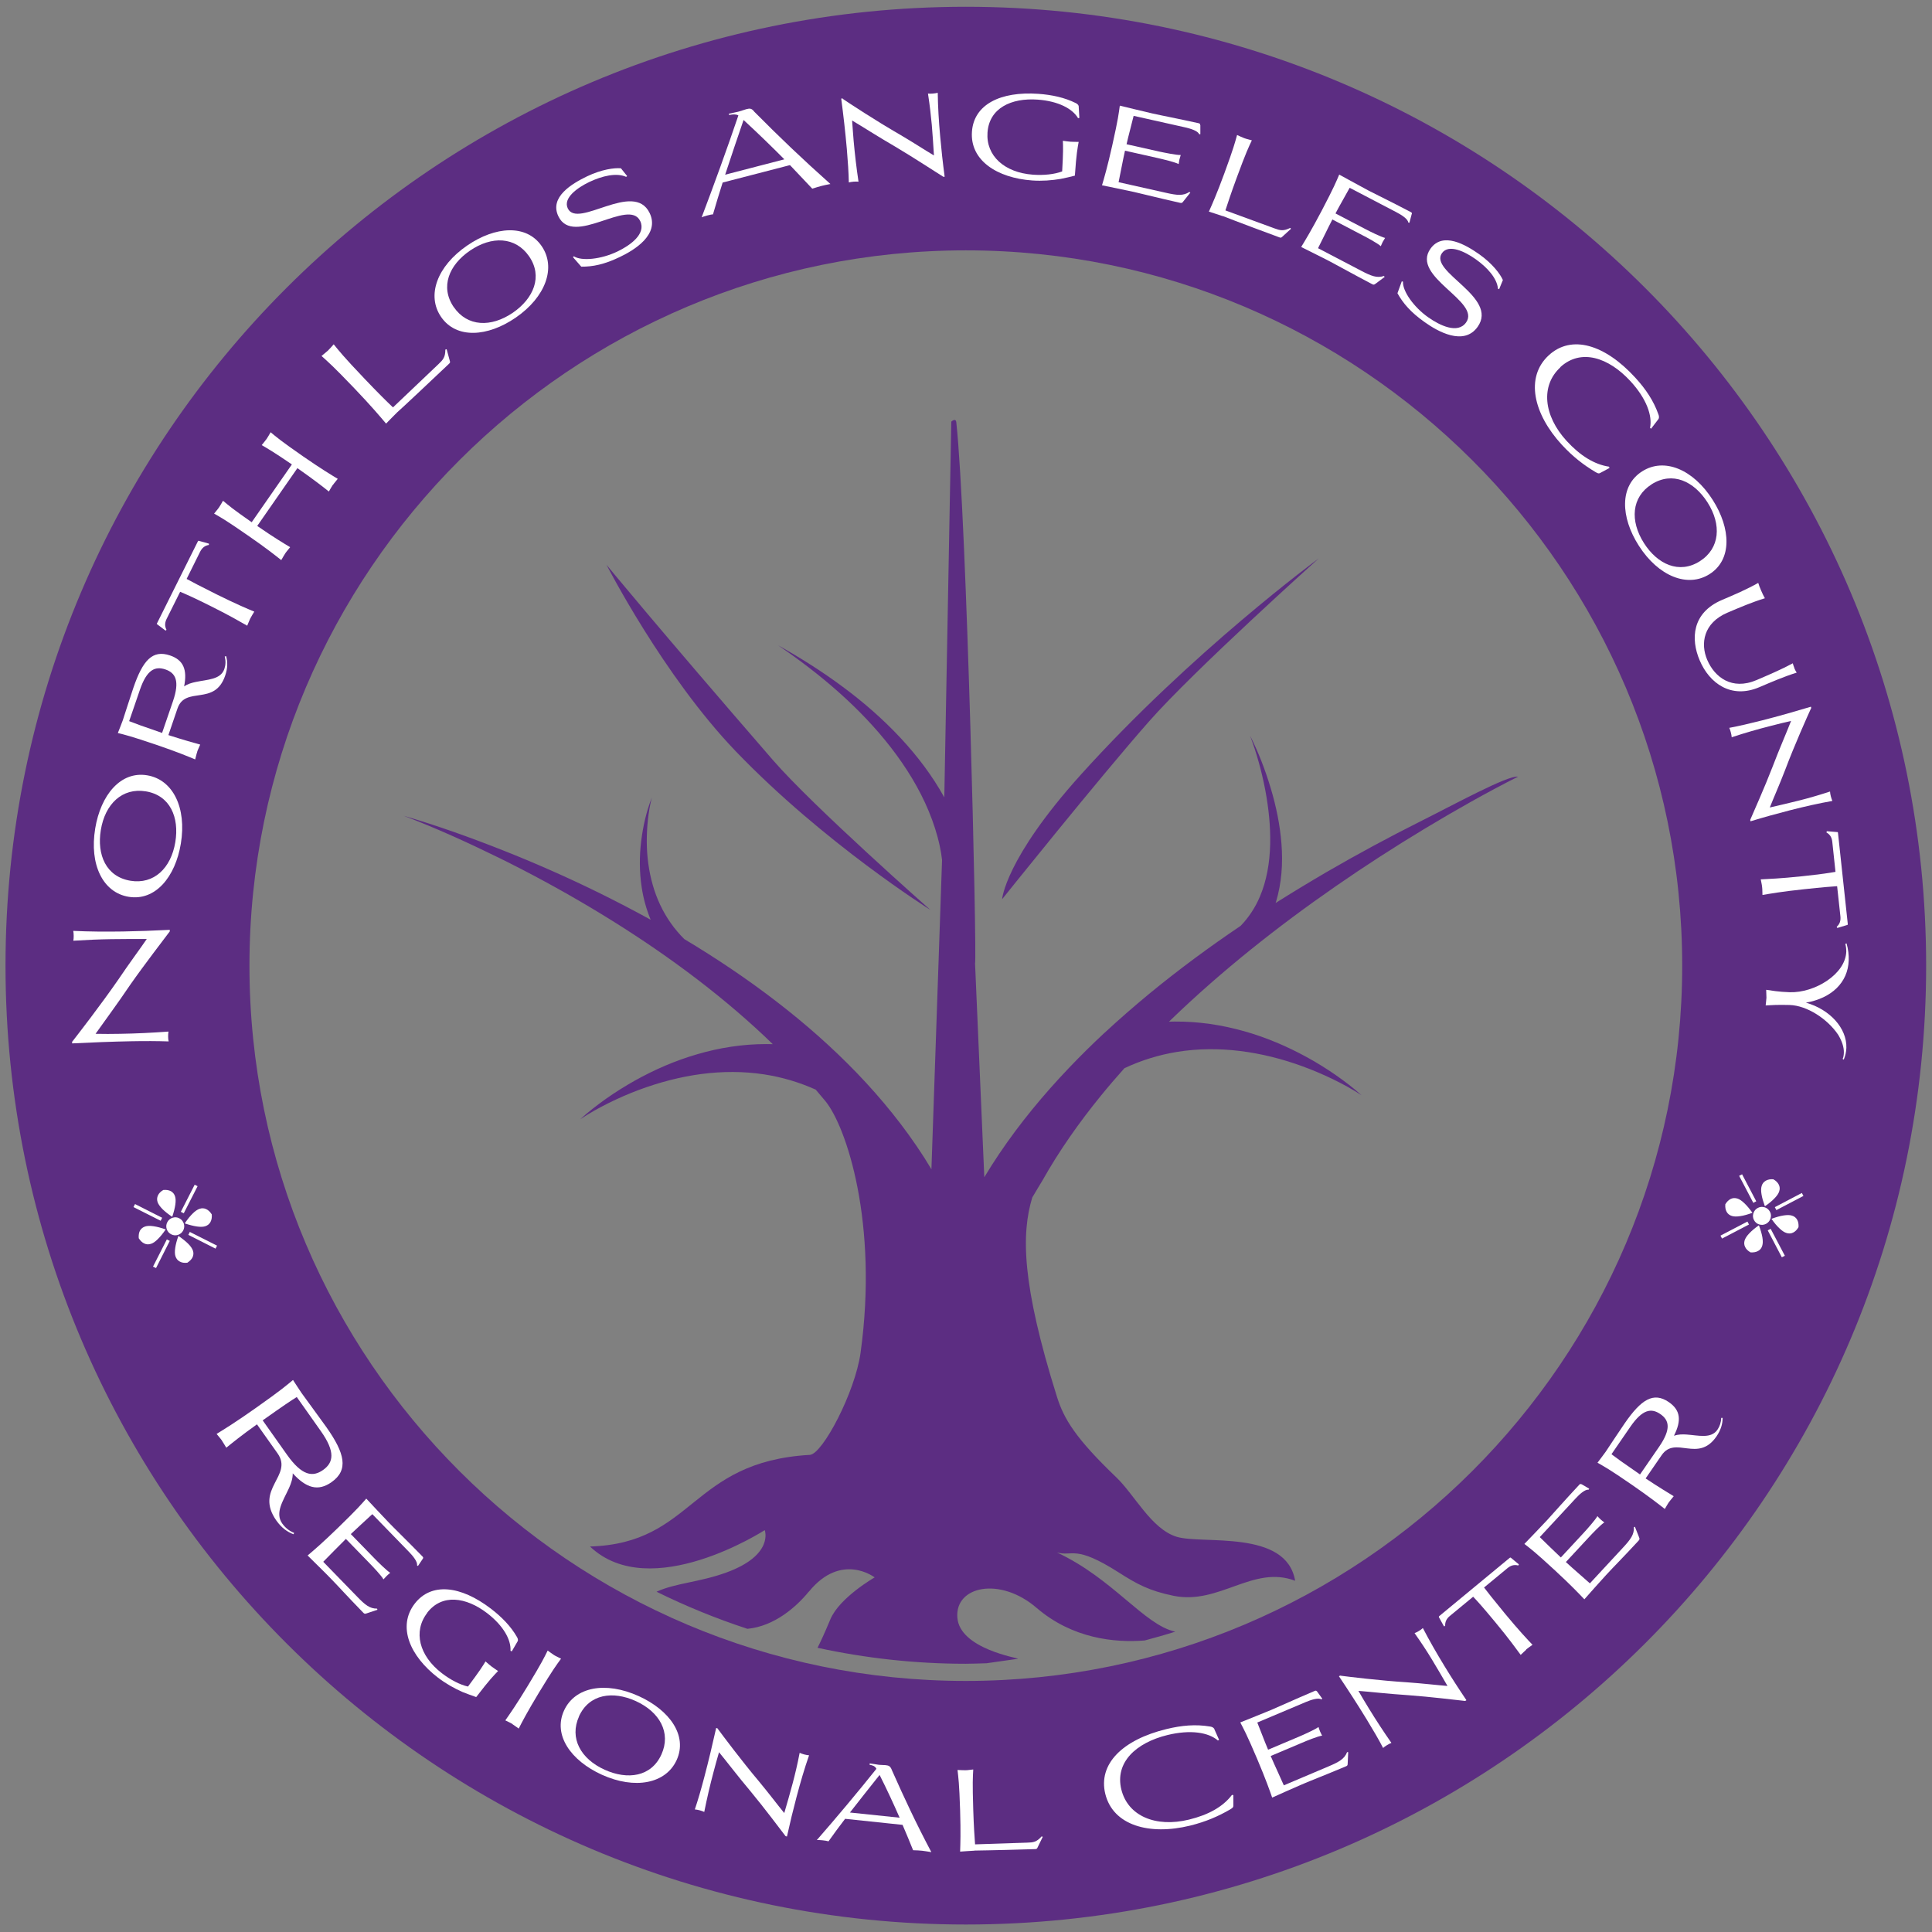 <svg width="221" height="221" viewBox="0 0 221 221" fill="none" xmlns="http://www.w3.org/2000/svg">
<rect x="0" y="0" width="221" height="221" fill="#808080" stroke="none"/>
<g id="Group">
<path id="Vector" d="M110.48 0.775C49.807 0.775 0.63 49.888 0.63 110.459C0.63 171.031 49.817 220.144 110.48 220.144C171.143 220.144 220.33 171.031 220.33 110.459C220.33 49.888 171.153 0.775 110.48 0.775ZM110.48 192.281C65.296 192.281 28.535 155.575 28.535 110.459C28.535 65.344 65.296 28.638 110.48 28.638C155.663 28.638 192.425 65.344 192.425 110.459C192.425 155.575 155.663 192.281 110.48 192.281Z" fill="#5C2D82"/>
<path id="Vector_2" d="M18.382 139.645L15.269 138.076L15.447 137.731L18.55 139.3L18.382 139.636V139.645ZM18.956 140.632C18.639 141.096 18.333 141.471 18.046 141.748C17.759 142.034 17.503 142.212 17.265 142.281C16.998 142.37 16.741 142.36 16.504 142.241C16.267 142.133 16.049 141.925 15.871 141.639C15.842 141.294 15.891 140.998 16.01 140.771C16.138 140.544 16.336 140.386 16.603 140.297C16.84 140.218 17.157 140.208 17.562 140.267C17.967 140.326 18.422 140.445 18.946 140.632M17.849 145.054L17.503 144.886L19.084 141.777L19.42 141.945L17.849 145.054ZM19.697 139.191C19.242 138.885 18.867 138.589 18.58 138.303C18.293 138.007 18.105 137.741 18.026 137.504C17.938 137.237 17.957 136.99 18.066 136.744C18.175 136.507 18.382 136.29 18.679 136.122C19.025 136.092 19.311 136.132 19.549 136.26C19.776 136.388 19.944 136.586 20.023 136.852C20.102 137.089 20.112 137.405 20.053 137.81C19.994 138.214 19.875 138.678 19.697 139.201M20.379 141.254C20.102 141.343 19.845 141.323 19.588 141.195C19.341 141.067 19.163 140.869 19.074 140.603C18.985 140.326 19.005 140.07 19.134 139.813C19.262 139.566 19.46 139.389 19.736 139.3C20.003 139.211 20.26 139.231 20.508 139.359C20.755 139.487 20.933 139.685 21.021 139.951C21.11 140.228 21.091 140.484 20.962 140.741C20.834 140.988 20.636 141.165 20.369 141.254M21.427 144.442C21.081 144.482 20.794 144.442 20.557 144.304C20.32 144.176 20.162 143.978 20.073 143.712C19.994 143.475 19.984 143.159 20.043 142.754C20.102 142.35 20.221 141.886 20.409 141.373C20.863 141.688 21.239 141.985 21.526 142.271C21.812 142.557 21.99 142.824 22.069 143.06C22.158 143.317 22.139 143.574 22.03 143.811C21.921 144.047 21.713 144.255 21.427 144.442ZM21.021 138.787L20.685 138.619L22.267 135.52L22.603 135.688L21.021 138.787ZM24.224 138.915C24.254 139.26 24.204 139.547 24.076 139.784C23.947 140.02 23.75 140.178 23.483 140.267C23.246 140.346 22.929 140.356 22.524 140.297C22.119 140.238 21.654 140.119 21.13 139.942C21.447 139.478 21.743 139.103 22.04 138.816C22.326 138.53 22.593 138.352 22.83 138.273C23.097 138.185 23.344 138.195 23.592 138.313C23.829 138.422 24.046 138.629 24.224 138.915ZM24.659 142.833L21.545 141.254L21.713 140.919L24.827 142.488L24.659 142.824V142.833Z" fill="white"/>
<path id="Vector_3" d="M25.381 164.774C25.203 164.517 24.966 164.271 24.778 164.024C25.628 163.501 26.923 162.711 29.296 161.033C32.231 158.961 32.765 158.477 33.517 157.855C33.823 158.309 34.169 158.882 34.495 159.346C34.792 159.76 36.66 162.307 37.322 163.234C39.447 166.235 39.902 168.15 37.925 169.541C36.373 170.637 35.019 170.212 33.487 168.534C33.487 169.146 33.299 169.679 33.062 170.212C32.409 171.653 31.421 173.035 32.281 174.269C32.627 174.753 33.052 175.108 33.645 175.345L33.576 175.503C32.884 175.246 32.212 174.782 31.619 173.943C29.049 170.311 33.586 168.831 31.747 166.245L29.395 162.928C27.556 164.241 26.607 165.021 25.885 165.603C25.707 165.327 25.559 165.041 25.381 164.784M33.941 159.809C33.289 160.214 32.469 160.757 30.047 162.474L32.834 166.412C34.544 168.821 35.77 168.989 36.956 168.15C38.143 167.311 38.4 166.097 36.69 163.688L33.951 159.809H33.941Z" fill="white"/>
<path id="Vector_4" d="M48.383 178.276L47.809 179.134L47.701 179.055C47.79 178.661 47.236 177.98 46.772 177.506L42.59 173.203C41.79 173.953 40.93 174.713 40.129 175.483L42.798 178.226C43.193 178.631 44.231 179.667 44.636 179.914C44.478 180.052 44.36 180.141 44.231 180.269C44.103 180.398 44.014 180.496 43.865 180.664C43.638 180.24 42.63 179.184 42.234 178.779L39.566 176.035C38.696 176.884 37.836 177.792 36.976 178.651L40.87 182.658C41.75 183.566 42.294 184.02 43.134 184.01L43.173 184.139L41.938 184.553C41.73 184.632 41.671 184.602 41.523 184.444C39.733 182.609 38.696 181.444 37.826 180.556C37.035 179.737 35.997 178.74 35.187 177.93C35.859 177.368 36.867 176.509 38.686 174.742C40.93 172.561 41.315 172.087 41.898 171.426C42.699 172.275 43.697 173.361 44.508 174.199C45.279 174.999 46.425 176.095 48.343 178.059C48.422 178.147 48.422 178.207 48.373 178.296" fill="white"/>
<path id="Vector_5" d="M48.867 184.504C47.236 186.626 47.948 189.4 50.538 191.393C51.516 192.144 52.603 192.716 53.533 192.923C54.877 191.127 55.174 190.643 55.539 190.051C55.767 190.239 55.994 190.456 56.231 190.633C56.468 190.811 56.735 190.979 56.973 191.147C56.459 191.689 56.063 192.055 54.472 194.127C53.987 193.96 53.444 193.762 52.9 193.545C51.961 193.131 51.012 192.598 50.103 191.907C46.9 189.449 45.427 186.064 47.434 183.448C49.322 180.991 52.683 181.356 56.162 184.021C57.398 184.968 58.446 186.044 59.137 187.258C59.217 187.396 59.286 187.574 59.226 187.722L58.544 188.896L58.396 188.837C58.475 187.564 57.566 185.945 55.717 184.524C53.305 182.678 50.547 182.283 48.857 184.494" fill="white"/>
<path id="Vector_6" d="M58.613 197.207C58.356 197.049 58.07 196.93 57.803 196.792C58.307 196.072 59.068 194.996 60.383 192.824C62.004 190.15 62.261 189.587 62.646 188.807C62.893 188.975 63.141 189.173 63.388 189.33C63.625 189.479 63.921 189.597 64.178 189.735C63.664 190.446 63.279 190.929 61.658 193.604C60.343 195.776 59.73 196.95 59.335 197.73C59.088 197.562 58.841 197.365 58.603 197.217" fill="white"/>
<path id="Vector_7" d="M73.066 194.018C76.605 195.627 78.671 198.529 77.406 201.322C76.17 204.036 72.641 204.727 68.845 203.01C65.307 201.401 63.241 198.48 64.516 195.676C65.751 192.962 69.251 192.291 73.066 194.018ZM66.236 196.338C65.109 198.825 66.424 201.194 69.162 202.437C71.801 203.632 74.499 203.247 75.656 200.7C76.793 198.203 75.458 195.825 72.72 194.581C70.101 193.397 67.402 193.762 66.226 196.338" fill="white"/>
<path id="Vector_8" d="M82.091 197.739C82.625 198.46 84.819 201.401 86.816 203.77C87.982 205.171 88.961 206.484 89.712 207.392C90.068 206.178 90.374 205.112 90.671 203.997C90.948 202.951 91.215 201.845 91.472 200.503C91.61 200.572 91.788 200.631 91.996 200.69C92.193 200.74 92.401 200.779 92.549 200.789C92.025 202.289 91.561 203.869 91.116 205.556C90.74 206.978 90.374 208.468 90.019 210.077L89.861 210.037C89.337 209.356 87.409 206.78 85.828 204.875C84.365 203.138 83.119 201.49 82.249 200.434C82.032 201.194 81.814 201.944 81.617 202.714C81.221 204.194 80.875 205.695 80.559 207.264C80.411 207.195 80.213 207.126 80.025 207.076C79.827 207.027 79.63 206.987 79.481 206.978C79.837 205.931 80.203 204.668 80.559 203.306C81.053 201.441 81.528 199.427 81.923 197.66L82.091 197.71V197.739Z" fill="white"/>
<path id="Vector_9" d="M102.018 202.477C103.48 205.763 104.746 208.478 106.535 211.863C106.08 211.784 105.784 211.745 105.487 211.705C105.191 211.676 104.914 211.656 104.449 211.646C104.054 210.679 103.668 209.711 103.243 208.744L96.67 208.053C95.998 208.942 95.345 209.81 94.772 210.629C94.624 210.58 94.377 210.541 94.11 210.511C93.843 210.481 93.576 210.471 93.438 210.481C95.563 208.053 98.202 204.905 100.248 202.339C100.248 202.339 100.245 202.329 100.238 202.309C100.1 202.042 99.873 201.944 99.467 201.865L99.487 201.717C99.784 201.746 100.238 201.835 100.535 201.875C100.812 201.904 101.128 201.894 101.296 201.914C101.691 201.954 101.84 202.033 102.018 202.467M100.614 203.039C99.566 204.362 98.38 205.842 97.223 207.333L102.907 207.925C102.205 206.316 101.454 204.698 100.614 203.029" fill="white"/>
<path id="Vector_10" d="M111.478 211.696C110.964 211.716 110.351 211.775 109.827 211.804C109.856 210.926 109.906 209.603 109.827 207.077C109.728 203.948 109.629 203.346 109.53 202.467C109.827 202.467 110.143 202.507 110.44 202.497C110.726 202.497 111.033 202.428 111.329 202.408C111.28 203.287 111.23 203.899 111.329 207.017C111.389 208.932 111.478 210.156 111.537 210.975L117.497 210.778C118.209 210.758 118.565 210.719 119.158 210.057L119.277 210.117L118.664 211.38C118.605 211.489 118.545 211.518 118.397 211.518C112.861 211.686 112.001 211.666 111.478 211.686" fill="white"/>
<path id="Vector_11" d="M128.272 204.707C129.013 207.718 132.186 209.08 136.011 208.142C138.236 207.599 139.886 206.681 140.924 205.319L141.082 205.339V206.553C141.082 206.751 140.993 206.8 140.717 206.978C139.362 207.767 137.929 208.389 136.13 208.833C131.484 209.968 127.323 208.823 126.433 205.201C125.593 201.756 128.44 199.003 133.422 197.789C135.191 197.354 136.782 197.226 138.394 197.493C138.562 197.512 138.779 197.581 138.878 197.729L139.451 199.022L139.313 199.091C138.236 198.164 136.18 197.828 133.54 198.47C129.962 199.348 127.501 201.589 128.272 204.717" fill="white"/>
<path id="Vector_12" d="M150.652 193.475L151.255 194.314L151.146 194.393C150.81 194.166 149.97 194.442 149.357 194.699L143.821 197.038C144.236 198.055 144.622 199.131 145.057 200.147L148.586 198.657C149.1 198.44 150.444 197.838 150.82 197.551C150.889 197.749 150.929 197.887 150.998 198.055C151.067 198.223 151.136 198.331 151.235 198.538C150.76 198.598 149.396 199.15 148.882 199.377L145.353 200.868C145.828 201.983 146.372 203.108 146.856 204.224L152.006 202.042C153.162 201.549 153.795 201.203 154.092 200.424H154.22L154.161 201.726C154.161 201.953 154.111 201.993 153.904 202.072C151.541 203.069 150.078 203.621 148.932 204.115C147.884 204.559 146.569 205.161 145.522 205.625C145.235 204.796 144.8 203.552 143.811 201.213C142.586 198.331 142.279 197.808 141.874 197.028C142.961 196.584 144.325 196.051 145.413 195.597C146.441 195.163 147.874 194.492 150.405 193.416C150.513 193.367 150.573 193.396 150.642 193.475" fill="white"/>
<path id="Vector_13" d="M153.33 191.679C154.22 191.798 157.867 192.242 160.961 192.439C162.78 192.567 164.411 192.765 165.577 192.854C164.945 191.768 164.391 190.801 163.788 189.814C163.225 188.886 162.602 187.929 161.811 186.813C161.95 186.764 162.128 186.675 162.306 186.567C162.483 186.458 162.652 186.34 162.76 186.231C163.492 187.642 164.312 189.073 165.222 190.564C165.983 191.817 166.823 193.12 167.742 194.482L167.604 194.571C166.754 194.482 163.551 194.087 161.08 193.91C158.816 193.762 156.76 193.525 155.386 193.416C155.782 194.097 156.177 194.778 156.602 195.459C157.403 196.762 158.243 198.055 159.162 199.368C159.004 199.427 158.826 199.526 158.658 199.624C158.48 199.733 158.322 199.842 158.213 199.95C157.709 198.973 157.037 197.838 156.305 196.634C155.297 194.986 154.17 193.248 153.162 191.748L153.31 191.659L153.33 191.689V191.679Z" fill="white"/>
<path id="Vector_14" d="M174.602 188.689C174.375 188.877 174.167 189.114 173.95 189.301C173.426 188.6 172.665 187.515 171.044 185.561C169.581 183.794 168.997 183.152 168.513 182.649L165.844 184.85C165.478 185.156 165.291 185.501 165.31 185.995L165.172 186.034L164.589 184.978C164.589 184.978 164.589 184.899 164.628 184.87L172.675 178.217C172.675 178.217 172.764 178.138 172.813 178.178L173.742 178.948L173.673 179.076C173.199 178.948 172.803 179.076 172.437 179.382L169.759 181.593C170.184 182.146 170.708 182.827 172.171 184.603C173.792 186.557 174.701 187.515 175.304 188.146C175.067 188.324 174.8 188.492 174.573 188.679" fill="white"/>
<path id="Vector_15" d="M180.898 169.768L181.788 170.291L181.718 170.409C181.313 170.34 180.671 170.932 180.216 171.426L176.134 175.828C176.924 176.588 177.725 177.397 178.545 178.157L181.145 175.354C181.531 174.94 182.499 173.844 182.727 173.43C182.865 173.578 182.964 173.696 183.102 173.814C183.231 173.933 183.34 174.012 183.517 174.15C183.112 174.397 182.104 175.463 181.718 175.877L179.119 178.68C180.008 179.509 180.967 180.309 181.867 181.118L185.662 177.022C186.522 176.094 186.947 175.522 186.898 174.693L187.017 174.644L187.491 175.848C187.58 176.055 187.55 176.104 187.402 176.272C185.662 178.157 184.555 179.253 183.715 180.171C182.934 181.01 181.995 182.095 181.234 182.944C180.631 182.312 179.722 181.345 177.863 179.628C175.57 177.506 175.066 177.151 174.374 176.608C175.185 175.759 176.213 174.713 177.003 173.854C177.755 173.035 178.793 171.831 180.661 169.827C180.74 169.738 180.799 169.738 180.898 169.788" fill="white"/>
<path id="Vector_16" d="M190.901 171.831C190.733 172.078 190.595 172.354 190.437 172.611C189.745 172.068 188.707 171.249 186.621 169.808C184.041 168.031 183.497 167.755 182.736 167.32C183.023 166.926 183.389 166.472 183.665 166.077C183.932 165.682 185.326 163.56 185.85 162.81C187.738 160.076 189.142 159.188 190.891 160.382C192.236 161.31 192.364 162.484 191.484 164.231C191.959 164.073 192.423 164.063 192.908 164.093C194.302 164.192 195.715 164.596 196.447 163.56C196.723 163.155 196.872 162.711 196.891 162.188H197.05C197.05 162.84 196.872 163.54 196.348 164.31C194.222 167.39 191.652 164.162 190.071 166.462L188.242 169.117C189.843 170.183 190.773 170.726 191.455 171.15C191.277 171.387 191.059 171.614 190.901 171.851M184.328 166.343C184.862 166.748 185.544 167.251 187.6 168.663L189.784 165.495C191.188 163.451 190.941 162.455 189.923 161.754C188.904 161.053 187.886 161.181 186.483 163.224L184.338 166.343H184.328Z" fill="white"/>
<path id="Vector_17" d="M199.888 139.734L200.066 140.07L196.982 141.679L196.804 141.343L199.888 139.734ZM197.347 137.77C197.525 137.474 197.733 137.267 197.97 137.148C198.207 137.03 198.464 137.02 198.731 137.099C198.968 137.168 199.235 137.346 199.532 137.632C199.828 137.908 200.135 138.283 200.461 138.728C199.937 138.925 199.473 139.053 199.067 139.112C198.662 139.172 198.346 139.172 198.108 139.093C197.842 139.014 197.644 138.856 197.515 138.629C197.387 138.402 197.328 138.116 197.357 137.77M199.275 134.326L200.896 137.415L200.56 137.593L198.939 134.503L199.275 134.326ZM201.202 140.169C201.4 140.682 201.529 141.146 201.598 141.54C201.667 141.945 201.657 142.271 201.578 142.508C201.499 142.774 201.341 142.972 201.104 143.1C200.876 143.228 200.59 143.278 200.244 143.258C199.947 143.09 199.73 142.883 199.621 142.636C199.502 142.399 199.492 142.143 199.571 141.876C199.651 141.639 199.819 141.373 200.105 141.077C200.382 140.78 200.748 140.475 201.202 140.159M201.845 138.096C202.122 138.185 202.319 138.352 202.458 138.599C202.596 138.846 202.616 139.103 202.527 139.379C202.438 139.655 202.27 139.853 202.023 139.991C201.776 140.119 201.509 140.149 201.232 140.06C200.965 139.981 200.768 139.813 200.639 139.566C200.511 139.32 200.481 139.063 200.57 138.787C200.659 138.51 200.817 138.313 201.074 138.175C201.321 138.047 201.578 138.017 201.855 138.106M202.853 134.898C203.15 135.066 203.357 135.273 203.476 135.51C203.595 135.747 203.614 136.003 203.525 136.27C203.456 136.507 203.278 136.773 202.992 137.069C202.715 137.365 202.339 137.671 201.884 137.987C201.697 137.464 201.558 137.01 201.499 136.615C201.43 136.221 201.44 135.895 201.519 135.648C201.598 135.382 201.756 135.194 201.993 135.056C202.221 134.928 202.507 134.868 202.853 134.898ZM202.547 140.563L204.168 143.643L203.822 143.82L202.211 140.741L202.547 140.563ZM202.646 139.418C203.179 139.221 203.634 139.093 204.029 139.034C204.425 138.974 204.741 138.974 204.978 139.053C205.245 139.132 205.443 139.29 205.572 139.517C205.7 139.744 205.759 140.03 205.73 140.376C205.552 140.682 205.344 140.889 205.107 140.998C204.87 141.116 204.613 141.126 204.346 141.037C204.109 140.968 203.842 140.79 203.545 140.504C203.249 140.228 202.942 139.863 202.626 139.409M206.115 136.467L206.293 136.803L203.199 138.422L203.021 138.086L206.105 136.467H206.115Z" fill="white"/>
<path id="Vector_18" d="M69.368 64.594C69.368 64.594 75.072 71.563 88.426 86.96C93.032 92.27 106.426 104.084 106.426 104.084C106.426 104.084 94.278 96.465 84.166 85.943C75.882 77.317 69.368 64.585 69.368 64.585" fill="#5C2D82"/>
<path id="Vector_19" d="M150.829 63.893C150.829 63.893 136.288 74.572 123.626 88.627C114.957 98.25 114.631 102.86 114.631 102.86C114.631 102.86 125.662 89.081 131.405 82.557C136.615 76.635 150.829 63.893 150.829 63.893Z" fill="#5C2D82"/>
<path id="Vector_20" d="M92.538 182.056C96.255 177.506 100.051 180.437 100.051 180.437C100.051 180.437 96.017 182.747 94.98 185.244C94.308 186.863 93.803 187.929 93.517 188.491C98.983 189.676 104.657 190.317 110.469 190.317C111.27 190.317 112.061 190.278 112.851 190.258L116.449 189.745C116.538 189.656 109.777 188.629 109.51 185.027C109.234 181.424 114.393 180.319 118.585 183.931C122.677 187.445 127.52 187.929 130.941 187.652C132.117 187.336 133.283 187.011 134.44 186.645C130.921 185.905 127.283 180.546 120.898 177.585C122.706 178.088 122.934 176.657 127.975 179.875C130.031 181.187 131.435 181.967 134.232 182.54C139.481 183.615 143.336 178.986 148.15 180.822C147.142 174.9 137.514 176.697 134.588 175.789C131.692 174.881 129.833 171.051 127.679 168.978C123.043 164.537 121.708 162.316 120.917 159.819C116.835 146.83 116.835 141.096 118.08 136.98C118.614 136.052 119.049 135.381 119.257 135.016C121.155 131.64 123.428 128.413 125.919 125.353C126.789 124.277 127.698 123.231 128.618 122.195C130.516 121.297 132.552 120.665 134.677 120.32C137 119.944 139.422 119.925 141.834 120.221C144.255 120.517 146.657 121.119 149 121.978C150.166 122.402 151.323 122.896 152.45 123.438C153.577 123.991 154.684 124.583 155.742 125.284C154.802 124.435 153.784 123.665 152.737 122.935C151.689 122.215 150.601 121.534 149.475 120.922C147.221 119.688 144.819 118.661 142.288 117.951C139.758 117.24 137.099 116.835 134.39 116.855C134.173 116.855 133.946 116.855 133.718 116.875C133.817 116.776 133.906 116.687 134.005 116.589C139.778 111.032 146.124 105.998 152.776 101.389C156.107 99.079 159.518 96.878 162.987 94.786C166.467 92.694 170.005 90.68 173.643 88.844C172.546 88.627 166.18 92.111 162.522 93.937C158.875 95.763 155.277 97.707 151.738 99.76C149.781 100.905 147.834 102.08 145.916 103.294C145.916 103.264 145.936 103.235 145.946 103.215C146.618 101.014 146.756 98.744 146.588 96.553C146.42 94.352 145.975 92.22 145.353 90.147C144.73 88.075 143.959 86.061 142.99 84.146C143.751 86.15 144.315 88.213 144.72 90.305C145.115 92.388 145.343 94.5 145.293 96.592C145.244 98.675 144.898 100.728 144.117 102.564C143.583 103.827 142.832 104.962 141.913 105.909C138.315 108.337 134.806 110.923 131.425 113.707C129.695 115.138 127.995 116.618 126.344 118.148C126.334 118.148 126.324 118.148 126.305 118.158V118.178C124.931 119.461 123.576 120.793 122.272 122.165C119.385 125.195 116.687 128.442 114.304 131.976C113.711 132.854 113.148 133.743 112.594 134.661L111.537 110.223C111.764 109.324 110.588 59.343 109.392 48.318C109.332 47.746 108.818 48.23 108.818 48.23L108.018 91.213C106.654 88.746 104.953 86.505 103.075 84.482C101.039 82.291 98.795 80.336 96.423 78.58C94.05 76.813 91.559 75.244 88.999 73.812C91.421 75.461 93.754 77.237 95.929 79.172C98.103 81.106 100.12 83.199 101.889 85.479C103.649 87.749 105.161 90.197 106.238 92.792C106.772 94.085 107.207 95.418 107.494 96.76C107.612 97.293 107.701 97.836 107.761 98.369L106.545 133.753C106.278 133.318 106.011 132.884 105.744 132.45C103.49 128.926 100.871 125.709 98.024 122.748C95.177 119.796 92.113 117.102 88.91 114.634C85.5 111.999 81.932 109.611 78.274 107.42C77.711 106.857 77.187 106.245 76.732 105.594C75.813 104.291 75.111 102.8 74.666 101.221C74.212 99.642 73.994 97.974 73.984 96.286C73.984 94.599 74.142 92.901 74.558 91.243C73.935 92.842 73.549 94.529 73.342 96.247C73.134 97.964 73.134 99.731 73.401 101.488C73.589 102.751 73.935 104.005 74.429 105.209C72.442 104.113 70.426 103.067 68.399 102.07C64.811 100.313 61.164 98.704 57.467 97.244C53.77 95.783 50.023 94.441 46.208 93.325C49.915 94.737 53.523 96.385 57.071 98.122C60.62 99.869 64.09 101.754 67.48 103.768C74.241 107.795 80.686 112.354 86.429 117.586C87.092 118.197 87.754 118.809 88.396 119.441C88.139 119.441 87.892 119.431 87.635 119.431C84.927 119.431 82.268 119.856 79.747 120.596C77.227 121.326 74.834 122.372 72.591 123.626C71.474 124.258 70.386 124.939 69.348 125.669C68.31 126.409 67.302 127.179 66.363 128.038C67.411 127.337 68.518 126.725 69.645 126.163C70.772 125.61 71.918 125.106 73.085 124.672C75.418 123.804 77.82 123.172 80.231 122.856C82.643 122.54 85.065 122.54 87.398 122.896C89.464 123.211 91.441 123.804 93.309 124.643C93.685 125.077 94.05 125.511 94.416 125.955C96.838 128.916 100.485 139.971 98.439 154.746C97.807 159.286 94.08 166.343 92.637 166.422C78.917 167.212 79.441 176.539 67.49 176.904C74.409 183.487 87.477 175.029 87.477 175.029C87.477 175.029 88.574 177.871 83.098 179.875C79.975 181.01 77.306 181.069 75.101 182.076C78.442 183.724 81.912 185.145 85.5 186.32C88.604 186.024 91.115 183.783 92.518 182.066" fill="#5C2D82"/>
<path id="Vector_21" d="M8.271 119.146C8.893 118.346 11.523 114.961 13.569 112C14.755 110.233 16.011 108.555 16.791 107.41C15.348 107.41 14.043 107.41 12.709 107.43C11.375 107.45 9.991 107.509 8.389 107.608C8.419 107.46 8.429 107.252 8.429 107.045C8.429 106.838 8.409 106.63 8.379 106.482C10.208 106.571 12.076 106.581 14.063 106.552C15.744 106.522 17.523 106.463 19.421 106.364V106.542C18.828 107.341 16.544 110.292 14.894 112.651C13.401 114.872 11.859 116.935 10.93 118.257C11.869 118.277 12.798 118.277 13.737 118.257C15.566 118.228 17.384 118.139 19.273 118.001C19.243 118.159 19.233 118.356 19.233 118.563C19.233 118.771 19.253 118.978 19.292 119.126C18.057 119.086 16.623 119.076 15.091 119.106C12.847 119.146 10.445 119.244 8.251 119.353V119.146H8.281H8.271Z" fill="white"/>
<path id="Vector_22" d="M10.89 94.767C11.523 90.938 13.796 88.184 16.831 88.687C19.776 89.171 21.368 92.388 20.686 96.504C20.053 100.334 17.76 103.087 14.716 102.584C11.77 102.1 10.208 98.903 10.89 94.777M14.913 100.748C17.612 101.192 19.559 99.307 20.053 96.336C20.528 93.484 19.45 90.977 16.683 90.523C13.974 90.079 12.017 91.974 11.533 94.945C11.068 97.777 12.126 100.284 14.923 100.748" fill="white"/>
<path id="Vector_23" d="M22.565 85.992C22.466 86.268 22.406 86.584 22.327 86.87C21.517 86.535 20.301 86.022 17.899 85.202C14.934 84.195 14.34 84.067 13.48 83.85C13.649 83.396 13.886 82.863 14.044 82.399C14.192 81.955 14.963 79.537 15.26 78.668C16.337 75.53 17.444 74.296 19.451 74.977C20.993 75.5 21.438 76.606 21.062 78.52C21.467 78.234 21.922 78.106 22.397 78.007C23.761 77.721 25.233 77.741 25.659 76.537C25.817 76.073 25.837 75.609 25.708 75.096L25.866 75.056C26.044 75.678 26.064 76.408 25.757 77.287C24.552 80.82 21.201 78.412 20.301 81.047L19.263 84.087C21.102 84.679 22.13 84.956 22.901 85.173C22.792 85.449 22.644 85.725 22.555 85.992M14.765 82.488C15.388 82.735 16.179 83.031 18.541 83.84L19.787 80.208C20.588 77.869 20.074 76.971 18.917 76.576C17.751 76.181 16.802 76.576 16.001 78.915L14.775 82.488H14.765Z" fill="white"/>
<path id="Vector_24" d="M28.623 70.753C28.495 71.02 28.396 71.316 28.277 71.573C27.516 71.148 26.38 70.467 24.106 69.332C22.05 68.305 21.259 67.97 20.607 67.694L19.065 70.783C18.857 71.207 18.818 71.602 19.045 72.046L18.936 72.135L17.968 71.405C17.918 71.375 17.938 71.326 17.968 71.286L22.623 61.949C22.653 61.9 22.673 61.841 22.732 61.861L23.898 62.186V62.334C23.404 62.413 23.108 62.69 22.89 63.114L21.348 66.223C21.961 66.559 22.722 66.963 24.778 67.99C27.052 69.115 28.277 69.628 29.088 69.964C28.94 70.22 28.762 70.477 28.633 70.743" fill="white"/>
<path id="Vector_25" d="M38.083 55.445C37.915 55.692 37.776 55.968 37.618 56.225C36.956 55.692 35.958 54.912 34.02 53.55L29.424 60.163C31.381 61.515 32.468 62.157 33.19 62.591C33.012 62.828 32.794 63.055 32.636 63.292C32.468 63.538 32.33 63.815 32.172 64.071C31.49 63.529 30.452 62.699 28.366 61.258C25.796 59.472 25.252 59.186 24.491 58.751C24.669 58.515 24.887 58.288 25.055 58.041C25.213 57.814 25.361 57.528 25.509 57.281C26.152 57.814 26.607 58.218 28.791 59.738L33.388 53.126C31.193 51.625 30.649 51.339 29.938 50.915C30.116 50.678 30.333 50.451 30.501 50.204C30.659 49.977 30.808 49.691 30.956 49.444C31.638 50.007 32.093 50.411 34.663 52.198C36.748 53.639 37.885 54.32 38.636 54.774C38.458 55.011 38.241 55.238 38.083 55.475" fill="white"/>
<path id="Vector_26" d="M45.447 47.154C45.042 47.539 44.568 48.052 44.162 48.456C43.52 47.697 42.551 46.532 40.544 44.429C38.063 41.834 37.51 41.38 36.778 40.718C37.016 40.511 37.292 40.314 37.52 40.097C37.747 39.88 37.955 39.623 38.172 39.386C38.795 40.146 39.22 40.718 41.701 43.324C43.253 44.953 44.271 45.959 44.953 46.601L50.133 41.676C50.686 41.153 50.943 40.867 50.943 39.988L51.092 39.949L51.467 41.33C51.497 41.449 51.487 41.498 51.358 41.617C45.526 47.134 45.635 46.976 45.447 47.154Z" fill="white"/>
<path id="Vector_27" d="M53.444 28.085C56.647 25.884 60.215 25.618 61.955 28.145C63.645 30.602 62.419 33.978 58.989 36.337C55.787 38.538 52.208 38.794 50.459 36.258C48.768 33.8 49.994 30.454 53.444 28.085ZM51.912 35.133C53.464 37.383 56.172 37.472 58.663 35.774C61.045 34.136 62.113 31.619 60.521 29.319C58.96 27.059 56.241 26.97 53.75 28.678C51.378 30.306 50.31 32.803 51.912 35.142" fill="white"/>
<path id="Vector_28" d="M71.731 20.15L71.622 20.229C70.525 19.736 68.894 20.111 67.401 20.821C66.087 21.453 64.376 22.637 64.95 23.842C66.097 26.22 72.492 20.604 74.311 24.365C75.507 26.852 72.502 28.638 70.9 29.398C69.121 30.257 67.797 30.514 66.492 30.504L65.543 29.418L65.642 29.319C66.541 29.892 68.755 29.665 70.614 28.776C72.097 28.066 73.935 26.753 73.233 25.283C71.938 22.598 65.573 28.293 63.872 24.74C62.815 22.539 65.444 20.999 67.134 20.18C68.825 19.37 70.278 19.183 71.029 19.252L71.731 20.131V20.15Z" fill="white"/>
<path id="Vector_29" d="M86.262 12.758C89.148 15.669 91.718 18.127 94.99 21.048C94.535 21.137 94.229 21.197 93.942 21.275C93.636 21.354 93.359 21.443 92.914 21.581C92.064 20.683 91.224 19.785 90.364 18.887L82.664 20.881C82.268 22.134 81.883 23.378 81.557 24.523C81.408 24.523 81.161 24.582 80.894 24.651C80.637 24.72 80.38 24.799 80.262 24.858C81.616 21.295 83.227 16.864 84.463 13.202C84.196 13.054 83.87 13.064 83.405 13.152L83.365 13.014C83.672 12.935 84.186 12.847 84.483 12.768C84.809 12.679 85.174 12.541 85.362 12.491C85.768 12.383 85.965 12.383 86.262 12.748M85.056 13.725C84.384 15.679 83.652 17.841 82.95 19.983L89.722 18.226C88.229 16.725 86.687 15.225 85.056 13.725Z" fill="white"/>
<path id="Vector_30" d="M96.385 11.296C97.126 11.8 100.19 13.813 102.879 15.363C104.451 16.281 105.825 17.189 106.833 17.781C106.754 16.527 106.685 15.412 106.586 14.267C106.487 13.191 106.358 12.056 106.151 10.704C106.299 10.724 106.497 10.724 106.704 10.704C106.912 10.684 107.12 10.655 107.268 10.615C107.288 12.204 107.387 13.843 107.545 15.59C107.673 17.051 107.841 18.58 108.059 20.219H107.901C107.179 19.775 104.49 18.008 102.355 16.745C100.398 15.61 98.658 14.484 97.472 13.784C97.531 14.563 97.581 15.353 97.65 16.142C97.788 17.663 97.966 19.192 98.204 20.781C98.035 20.762 97.828 20.771 97.64 20.781C97.433 20.801 97.245 20.831 97.096 20.87C97.077 19.775 96.988 18.452 96.869 17.051C96.701 15.136 96.464 13.073 96.227 11.277L96.404 11.257V11.287L96.385 11.296Z" fill="white"/>
<path id="Vector_31" d="M112.96 15.156C112.772 17.821 114.897 19.745 118.159 19.982C119.385 20.071 120.621 19.943 121.5 19.607C121.629 17.377 121.609 16.804 121.58 16.104C121.876 16.143 122.182 16.192 122.479 16.212C122.776 16.232 123.092 16.222 123.388 16.232C123.26 16.962 123.131 17.495 122.954 20.091C122.449 20.219 121.896 20.357 121.323 20.466C120.314 20.634 119.217 20.723 118.08 20.644C114.047 20.357 110.943 18.344 111.181 15.057C111.398 11.968 114.413 10.428 118.782 10.734C120.334 10.843 121.807 11.168 123.052 11.79C123.201 11.859 123.349 11.978 123.388 12.126L123.468 13.488L123.319 13.518C122.687 12.422 121.026 11.563 118.703 11.396C115.668 11.178 113.158 12.373 112.96 15.156Z" fill="white"/>
<path id="Vector_32" d="M137.307 14.326V15.353H137.168C137.03 14.968 136.19 14.711 135.537 14.563L129.675 13.251C129.418 14.316 129.112 15.412 128.865 16.498L132.601 17.337C133.155 17.455 134.588 17.751 135.063 17.731C135.003 17.929 134.954 18.077 134.914 18.245C134.875 18.422 134.865 18.551 134.825 18.768C134.41 18.541 132.977 18.205 132.423 18.077L128.687 17.238C128.42 18.422 128.203 19.656 127.955 20.84L133.412 22.064C134.648 22.341 135.349 22.42 136.051 21.956L136.16 22.035L135.349 23.051C135.221 23.239 135.152 23.239 134.934 23.189C132.433 22.627 130.921 22.232 129.705 21.956C128.588 21.709 127.175 21.433 126.058 21.196C126.305 20.357 126.68 19.093 127.234 16.616C127.916 13.566 127.975 12.954 128.094 12.086C129.231 12.352 130.654 12.717 131.801 12.974C132.888 13.221 134.45 13.507 137.129 14.099C137.247 14.129 137.277 14.178 137.287 14.287" fill="white"/>
<path id="Vector_33" d="M139.847 24.72C139.363 24.542 138.77 24.374 138.285 24.206C138.641 23.407 139.185 22.193 140.055 19.824C141.132 16.883 141.27 16.291 141.508 15.442C141.784 15.56 142.061 15.709 142.338 15.807C142.605 15.906 142.911 15.965 143.198 16.054C142.822 16.853 142.546 17.396 141.468 20.328C140.806 22.124 140.43 23.289 140.173 24.068L145.778 26.121C146.45 26.368 146.796 26.457 147.587 26.072L147.676 26.171L146.638 27.118C146.549 27.197 146.48 27.207 146.341 27.148C141.152 25.233 140.351 24.887 139.867 24.71" fill="white"/>
<path id="Vector_34" d="M161.484 24.493L161.218 25.489L161.089 25.45C161.05 25.045 160.308 24.572 159.715 24.266L154.387 21.482C153.863 22.45 153.28 23.427 152.766 24.414L156.157 26.19C156.661 26.457 157.975 27.108 158.44 27.217C158.331 27.394 158.252 27.523 158.163 27.681C158.084 27.838 158.035 27.967 157.946 28.164C157.6 27.829 156.305 27.138 155.801 26.881L152.41 25.105C151.847 26.18 151.323 27.315 150.769 28.391L155.732 30.987C156.848 31.569 157.511 31.836 158.311 31.569L158.391 31.678L157.343 32.458C157.165 32.596 157.105 32.586 156.908 32.477C154.634 31.283 153.28 30.513 152.173 29.931C151.165 29.398 149.86 28.776 148.842 28.253C149.296 27.503 149.988 26.378 151.175 24.127C152.628 21.354 152.845 20.782 153.191 19.972C154.219 20.525 155.504 21.245 156.542 21.798C157.531 22.311 158.964 22.992 161.395 24.266C161.504 24.325 161.524 24.384 161.494 24.483" fill="white"/>
<path id="Vector_35" d="M171.479 33.079L171.351 33.03C171.252 31.836 170.135 30.592 168.78 29.635C167.594 28.796 165.726 27.868 164.945 28.954C163.423 31.105 171.449 33.968 169.028 37.383C167.436 39.633 164.402 37.876 162.968 36.85C161.357 35.715 160.487 34.678 159.854 33.543L160.349 32.181L160.487 32.221C160.428 33.287 161.693 35.113 163.373 36.297C164.718 37.245 166.754 38.222 167.703 36.889C169.433 34.461 161.347 31.668 163.63 28.45C165.044 26.457 167.673 28.006 169.206 29.082C170.728 30.158 171.608 31.342 171.914 32.033L171.489 33.07L171.479 33.079Z" fill="white"/>
<path id="Vector_36" d="M178.497 42.012C176.214 44.104 176.55 47.539 179.209 50.441C180.751 52.119 182.362 53.125 184.052 53.382L184.112 53.53L183.044 54.102C182.876 54.201 182.787 54.152 182.5 53.994C181.156 53.194 179.911 52.237 178.655 50.875C175.423 47.361 174.425 43.167 177.163 40.64C179.772 38.242 183.578 39.406 187.038 43.176C188.273 44.519 189.153 45.851 189.697 47.381C189.766 47.539 189.805 47.766 189.726 47.914L188.866 49.039L188.748 48.95C189.034 47.559 188.342 45.595 186.504 43.601C184.013 40.897 180.85 39.821 178.477 42.002" fill="white"/>
<path id="Vector_37" d="M195.914 57.182C198 60.459 198.148 64.022 195.558 65.67C193.048 67.269 189.707 65.926 187.463 62.423C185.367 59.146 185.239 55.573 187.848 53.915C190.359 52.316 193.67 53.658 195.914 57.182ZM188.926 55.405C186.622 56.866 186.435 59.58 188.046 62.117C189.598 64.555 192.079 65.699 194.441 64.199C196.754 62.729 196.942 60.005 195.321 57.468C193.769 55.04 191.308 53.885 188.916 55.405" fill="white"/>
<path id="Vector_38" d="M205.245 76.418C205.334 76.625 205.433 76.823 205.522 76.941C204.069 77.395 202.655 78.007 201.242 78.609C198.019 79.981 195.538 78.155 194.431 75.55C193.373 73.082 193.551 70.091 196.971 68.631C198.365 68.039 199.798 67.427 201.123 66.677C201.192 66.903 201.311 67.239 201.459 67.565C201.597 67.891 201.756 68.216 201.884 68.433C200.431 68.877 198.998 69.489 197.604 70.082C194.846 71.256 194.49 73.635 195.291 75.49C196.131 77.454 198.098 78.994 200.915 77.8C202.319 77.198 203.742 76.596 205.077 75.875C205.097 75.994 205.176 76.201 205.255 76.408" fill="white"/>
<path id="Vector_39" d="M207.163 81.027C206.787 81.846 205.284 85.192 204.197 88.084C203.545 89.782 202.873 91.282 202.447 92.368C203.673 92.082 204.761 91.835 205.887 91.549C206.935 91.282 208.032 90.966 209.337 90.542C209.337 90.69 209.377 90.887 209.426 91.085C209.476 91.282 209.545 91.479 209.604 91.618C208.032 91.894 206.431 92.259 204.731 92.693C203.307 93.059 201.825 93.463 200.243 93.947L200.204 93.789C200.54 92.999 201.854 90.068 202.744 87.758C203.545 85.646 204.385 83.751 204.879 82.468C204.118 82.646 203.347 82.823 202.576 83.031C201.093 83.406 199.611 83.83 198.088 84.334C198.078 84.166 198.039 83.968 197.989 83.781C197.94 83.583 197.871 83.396 197.812 83.258C198.889 83.06 200.184 82.754 201.548 82.409C203.416 81.935 205.413 81.363 207.153 80.84L207.192 81.017H207.163V81.027Z" fill="white"/>
<path id="Vector_40" d="M201.567 101.468C201.538 101.172 201.459 100.866 201.409 100.59C202.289 100.541 203.613 100.501 206.134 100.235C208.427 99.988 209.277 99.85 209.96 99.731L209.594 96.296C209.544 95.823 209.357 95.467 208.922 95.221L208.971 95.082L210.177 95.181C210.236 95.181 210.246 95.231 210.246 95.28L211.363 105.663C211.363 105.722 211.373 105.782 211.324 105.801L210.167 106.147L210.098 106.018C210.464 105.693 210.572 105.298 210.523 104.824L210.147 101.37C209.446 101.419 208.586 101.478 206.302 101.725C203.782 101.991 202.477 102.228 201.607 102.376C201.587 102.08 201.607 101.764 201.567 101.468Z" fill="white"/>
<path id="Vector_41" d="M202.062 114.131C202.062 113.835 202.032 113.519 202.032 113.223C202.595 113.302 203.426 113.46 204.731 113.5C207.567 113.588 211.106 111.457 211.195 108.851C211.195 108.575 211.166 108.269 211.086 107.972L211.225 107.913C211.423 108.604 211.492 109.246 211.472 109.848C211.393 112.394 209.505 114.181 206.579 114.694C209.307 115.464 211.274 117.605 211.205 119.866C211.195 120.31 211.086 120.764 210.909 121.208L210.78 121.129C210.879 120.912 210.909 120.675 210.918 120.418C210.938 119.777 210.691 119.066 210.266 118.365C209.07 116.579 206.727 115.02 204.711 114.96C203.347 114.921 202.516 114.98 201.973 115.01C201.992 114.723 202.052 114.418 202.062 114.121" fill="white"/>
<path id="Vector_42" d="M147.657 142.341C147.657 142.341 147.657 142.32 147.646 142.31L147.657 142.341Z" fill="#6F3D97"/>
<path id="Vector_43" d="M147.638 142.324C147.638 142.324 147.638 142.282 147.617 142.26L147.638 142.324Z" fill="#6F3D97"/>
<path id="Vector_44" d="M147.618 142.253C147.618 142.253 147.618 142.232 147.607 142.222L147.618 142.253Z" fill="#6F3D97"/>
</g>
</svg>
